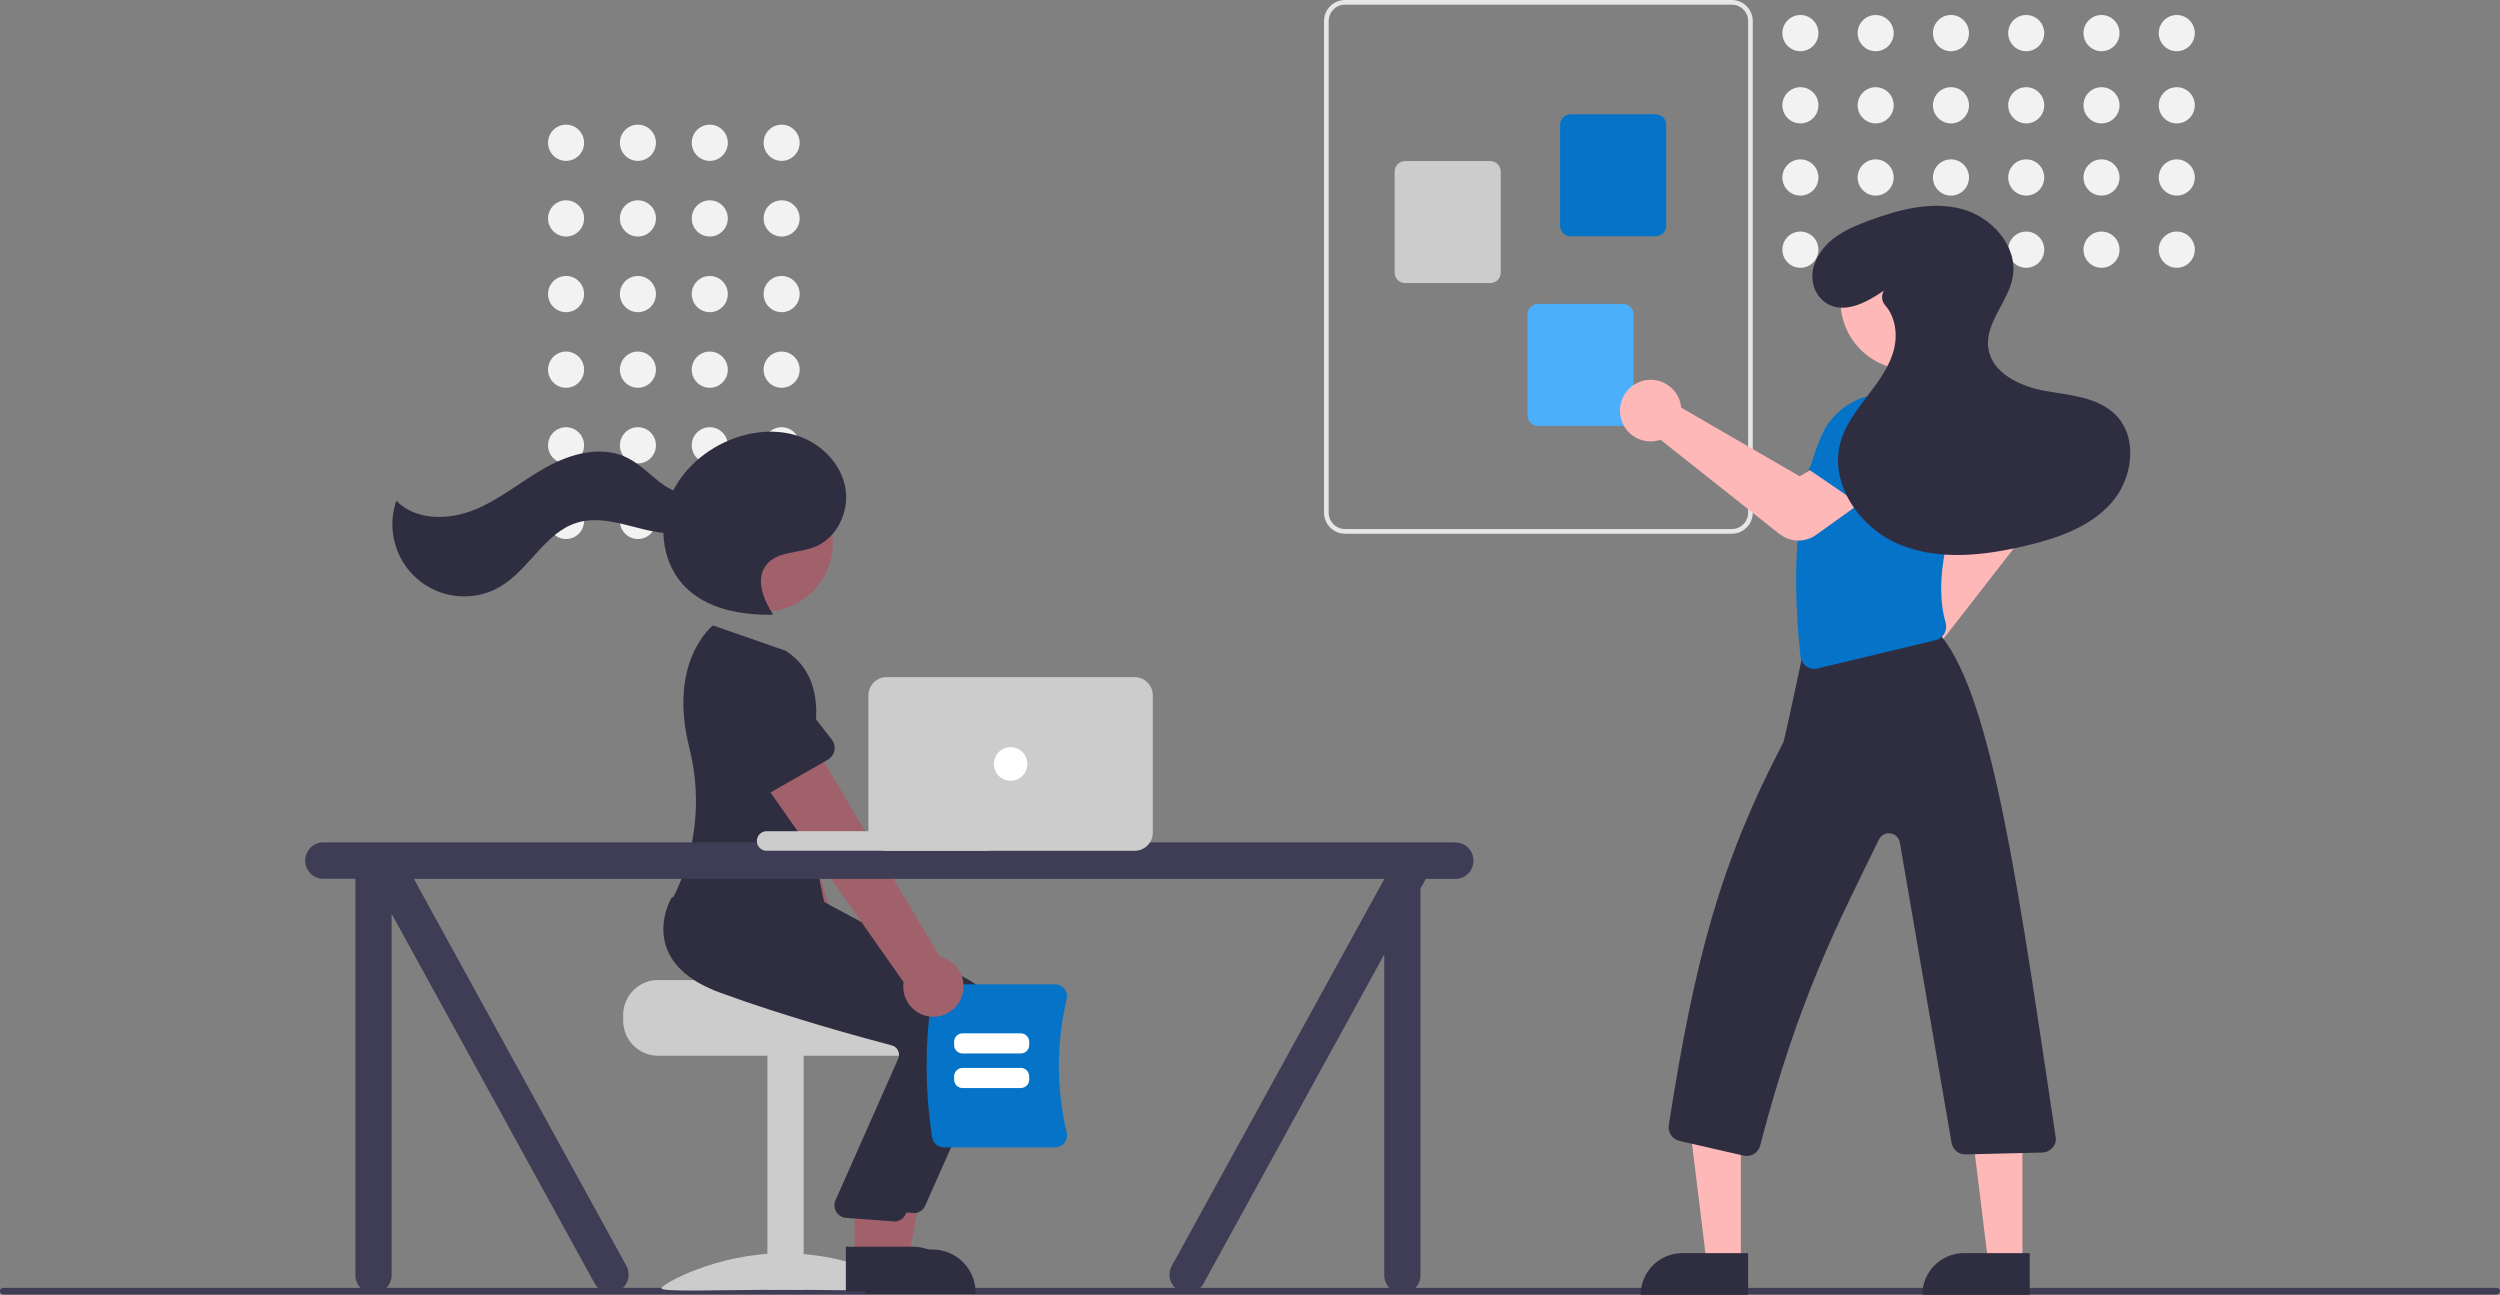 <?xml version="1.0" encoding="UTF-8"?> <svg xmlns="http://www.w3.org/2000/svg" width="502" height="260" viewBox="0 0 502 260" fill="none"><rect x="0" y="0" width="502" height="260" fill="#808080" stroke="none"/><g clip-path="url(#clip0_456_3)"><path d="M501.338 259.939H0.662C0.291 259.939 0 259.637 0 259.264C0 258.902 0.301 258.6 0.662 258.6H501.338C501.709 258.6 502 258.902 502 259.275C502 259.637 501.699 259.939 501.338 259.939Z" fill="#3F3D56"></path><path d="M156.952 32.305C158.951 32.305 160.572 30.677 160.572 28.668C160.572 26.66 158.951 25.032 156.952 25.032C154.953 25.032 153.333 26.66 153.333 28.668C153.333 30.677 154.953 32.305 156.952 32.305Z" fill="#F2F2F2"></path><path d="M142.523 32.305C144.522 32.305 146.143 30.677 146.143 28.668C146.143 26.66 144.522 25.032 142.523 25.032C140.524 25.032 138.903 26.66 138.903 28.668C138.903 30.677 140.524 32.305 142.523 32.305Z" fill="#F2F2F2"></path><path d="M128.094 32.305C130.093 32.305 131.714 30.677 131.714 28.668C131.714 26.66 130.093 25.032 128.094 25.032C126.095 25.032 124.475 26.66 124.475 28.668C124.475 30.677 126.095 32.305 128.094 32.305Z" fill="#F2F2F2"></path><path d="M113.666 32.305C115.665 32.305 117.285 30.677 117.285 28.668C117.285 26.66 115.665 25.032 113.666 25.032C111.667 25.032 110.046 26.66 110.046 28.668C110.046 30.677 111.667 32.305 113.666 32.305Z" fill="#F2F2F2"></path><path d="M156.952 47.495C158.951 47.495 160.572 45.867 160.572 43.859C160.572 41.85 158.951 40.222 156.952 40.222C154.953 40.222 153.333 41.85 153.333 43.859C153.333 45.867 154.953 47.495 156.952 47.495Z" fill="#F2F2F2"></path><path d="M142.523 47.495C144.522 47.495 146.143 45.867 146.143 43.859C146.143 41.85 144.522 40.222 142.523 40.222C140.524 40.222 138.903 41.85 138.903 43.859C138.903 45.867 140.524 47.495 142.523 47.495Z" fill="#F2F2F2"></path><path d="M128.094 47.495C130.093 47.495 131.714 45.867 131.714 43.859C131.714 41.85 130.093 40.222 128.094 40.222C126.095 40.222 124.475 41.85 124.475 43.859C124.475 45.867 126.095 47.495 128.094 47.495Z" fill="#F2F2F2"></path><path d="M113.666 47.495C115.665 47.495 117.285 45.867 117.285 43.859C117.285 41.85 115.665 40.222 113.666 40.222C111.667 40.222 110.046 41.85 110.046 43.859C110.046 45.867 111.667 47.495 113.666 47.495Z" fill="#F2F2F2"></path><path d="M156.952 62.685C158.951 62.685 160.572 61.057 160.572 59.049C160.572 57.041 158.951 55.413 156.952 55.413C154.953 55.413 153.333 57.041 153.333 59.049C153.333 61.057 154.953 62.685 156.952 62.685Z" fill="#F2F2F2"></path><path d="M142.523 62.685C144.522 62.685 146.143 61.057 146.143 59.049C146.143 57.041 144.522 55.413 142.523 55.413C140.524 55.413 138.903 57.041 138.903 59.049C138.903 61.057 140.524 62.685 142.523 62.685Z" fill="#F2F2F2"></path><path d="M128.094 62.685C130.093 62.685 131.714 61.057 131.714 59.049C131.714 57.041 130.093 55.413 128.094 55.413C126.095 55.413 124.475 57.041 124.475 59.049C124.475 61.057 126.095 62.685 128.094 62.685Z" fill="#F2F2F2"></path><path d="M113.666 62.685C115.665 62.685 117.285 61.057 117.285 59.049C117.285 57.041 115.665 55.413 113.666 55.413C111.667 55.413 110.046 57.041 110.046 59.049C110.046 61.057 111.667 62.685 113.666 62.685Z" fill="#F2F2F2"></path><path d="M156.952 77.866C158.951 77.866 160.572 76.238 160.572 74.23C160.572 72.221 158.951 70.593 156.952 70.593C154.953 70.593 153.333 72.221 153.333 74.23C153.333 76.238 154.953 77.866 156.952 77.866Z" fill="#F2F2F2"></path><path d="M142.523 77.866C144.522 77.866 146.143 76.238 146.143 74.23C146.143 72.221 144.522 70.593 142.523 70.593C140.524 70.593 138.903 72.221 138.903 74.23C138.903 76.238 140.524 77.866 142.523 77.866Z" fill="#F2F2F2"></path><path d="M128.094 77.866C130.093 77.866 131.714 76.238 131.714 74.23C131.714 72.221 130.093 70.593 128.094 70.593C126.095 70.593 124.475 72.221 124.475 74.23C124.475 76.238 126.095 77.866 128.094 77.866Z" fill="#F2F2F2"></path><path d="M113.666 77.866C115.665 77.866 117.285 76.238 117.285 74.23C117.285 72.221 115.665 70.593 113.666 70.593C111.667 70.593 110.046 72.221 110.046 74.23C110.046 76.238 111.667 77.866 113.666 77.866Z" fill="#F2F2F2"></path><path d="M156.952 93.057C158.951 93.057 160.572 91.428 160.572 89.42C160.572 87.412 158.951 85.784 156.952 85.784C154.953 85.784 153.333 87.412 153.333 89.42C153.333 91.428 154.953 93.057 156.952 93.057Z" fill="#F2F2F2"></path><path d="M142.523 93.057C144.522 93.057 146.143 91.428 146.143 89.42C146.143 87.412 144.522 85.784 142.523 85.784C140.524 85.784 138.903 87.412 138.903 89.42C138.903 91.428 140.524 93.057 142.523 93.057Z" fill="#F2F2F2"></path><path d="M128.094 93.057C130.093 93.057 131.714 91.428 131.714 89.42C131.714 87.412 130.093 85.784 128.094 85.784C126.095 85.784 124.475 87.412 124.475 89.42C124.475 91.428 126.095 93.057 128.094 93.057Z" fill="#F2F2F2"></path><path d="M113.666 93.057C115.665 93.057 117.285 91.428 117.285 89.42C117.285 87.412 115.665 85.784 113.666 85.784C111.667 85.784 110.046 87.412 110.046 89.42C110.046 91.428 111.667 93.057 113.666 93.057Z" fill="#F2F2F2"></path><path d="M156.952 108.237C158.951 108.237 160.572 106.609 160.572 104.6C160.572 102.592 158.951 100.964 156.952 100.964C154.953 100.964 153.333 102.592 153.333 104.6C153.333 106.609 154.953 108.237 156.952 108.237Z" fill="#F2F2F2"></path><path d="M142.523 108.237C144.522 108.237 146.143 106.609 146.143 104.6C146.143 102.592 144.522 100.964 142.523 100.964C140.524 100.964 138.903 102.592 138.903 104.6C138.903 106.609 140.524 108.237 142.523 108.237Z" fill="#F2F2F2"></path><path d="M128.094 108.237C130.093 108.237 131.714 106.609 131.714 104.6C131.714 102.592 130.093 100.964 128.094 100.964C126.095 100.964 124.475 102.592 124.475 104.6C124.475 106.609 126.095 108.237 128.094 108.237Z" fill="#F2F2F2"></path><path d="M113.666 108.237C115.665 108.237 117.285 106.609 117.285 104.6C117.285 102.592 115.665 100.964 113.666 100.964C111.667 100.964 110.046 102.592 110.046 104.6C110.046 106.609 111.667 108.237 113.666 108.237Z" fill="#F2F2F2"></path><path d="M125.136 203.832V204.96C125.136 208.838 128.275 211.991 132.135 211.991H182.521C186.381 211.991 189.52 208.838 189.52 204.96V203.832C189.52 202.19 188.948 200.588 187.895 199.329C187.544 198.906 187.153 198.533 186.712 198.201C186.712 198.201 159.008 197.566 159.008 196.791H132.125C128.265 196.791 125.136 199.943 125.126 203.822L125.136 203.832Z" fill="#CCCCCC"></path><path d="M161.374 211.709H154.094V258.952H161.374V211.709Z" fill="#CCCCCC"></path><path d="M182.09 258.69C182.09 259.476 171.06 258.993 157.454 258.993C143.847 258.993 132.817 259.476 132.817 258.69C132.817 257.905 143.847 251.639 157.454 251.639C171.06 251.639 182.09 257.905 182.09 258.69Z" fill="#CCCCCC"></path><path d="M172.083 202.875C174.068 200.195 173.517 196.418 170.85 194.423C170.569 194.212 170.268 194.02 169.947 193.869L154.526 141.065L142.784 146.847L161.645 196.932C160.351 200.024 161.795 203.59 164.874 204.889C167.451 205.977 170.429 205.151 172.083 202.885V202.875Z" fill="#A0616A"></path><path d="M158.025 149.869L144.88 153.445C143.446 153.838 141.962 152.982 141.571 151.542C141.541 151.411 141.511 151.28 141.501 151.149L139.916 137.6C138.864 133.581 141.24 129.461 145.241 128.403C149.221 127.346 153.312 129.713 154.385 133.712L159.8 146.173C160.391 147.543 159.77 149.144 158.406 149.738C158.286 149.789 158.155 149.839 158.035 149.869H158.025Z" fill="#0473C8"></path><path d="M175.522 253.15H182.38L185.649 235.27H175.522V253.15Z" fill="#A0616A"></path><path d="M173.767 250.904H187.283C192.036 250.904 195.897 254.782 195.897 259.557V259.839H173.767V250.904Z" fill="#2F2E41"></path><path d="M183.483 243.561C183.403 243.561 183.323 243.561 183.243 243.551L173.747 242.856C172.364 242.725 171.341 241.496 171.471 240.106C171.491 239.884 171.541 239.672 171.612 239.471L184.326 210.782C184.506 210.269 184.466 209.694 184.215 209.211C183.965 208.717 183.514 208.355 182.982 208.224C177.006 206.652 161.665 202.472 148.389 197.586C142.704 195.491 139.114 192.459 137.74 188.591C135.926 183.484 138.613 178.82 138.723 178.629L138.813 178.478L151.307 179.616L164.853 180.774L194.533 196.76C199.687 199.561 201.843 205.877 199.466 211.266L185.78 242.09C185.379 243.007 184.476 243.591 183.483 243.591V243.561Z" fill="#2F2E41"></path><path d="M153.483 122.823C161.075 122.823 167.23 116.64 167.23 109.013C167.23 101.385 161.075 95.202 153.483 95.202C145.891 95.202 139.736 101.385 139.736 109.013C139.736 116.64 145.891 122.823 153.483 122.823Z" fill="#A0616A"></path><path d="M171.602 252.596H178.47L181.729 234.706H171.602V252.596Z" fill="#A0616A"></path><path d="M169.847 250.34H183.363C188.116 250.34 191.976 254.218 191.976 258.993V259.275H169.847V250.34Z" fill="#2F2E41"></path><path d="M179.573 245.253C179.493 245.253 179.412 245.253 179.332 245.243L169.837 244.548C168.453 244.417 167.43 243.188 167.56 241.798C167.581 241.576 167.631 241.365 167.701 241.163L180.415 212.475C180.596 211.961 180.555 211.387 180.305 210.903C180.054 210.41 179.603 210.047 179.071 209.916C173.095 208.345 157.754 204.164 144.478 199.279C138.793 197.184 135.203 194.152 133.83 190.283C132.015 185.176 134.702 180.512 134.812 180.321L134.903 180.17L147.396 181.308L160.943 182.467L190.623 198.453C195.776 201.253 197.932 207.569 195.556 212.958L181.869 243.782C181.468 244.699 180.565 245.283 179.573 245.283V245.253Z" fill="#2F2E41"></path><path d="M157.724 130.66L143.165 125.593C143.165 125.593 134.03 132.644 138.412 150.141C140.708 159.167 140.036 168.696 136.507 177.319C136.086 178.387 135.594 179.424 135.043 180.431C135.043 180.431 151.277 200.114 166.397 185.498L160.521 157.092C160.521 157.092 169.756 138.255 157.724 130.66Z" fill="#2F2E41"></path><path d="M155.187 123.296C153.232 120.355 151.688 116.275 153.844 113.475C155.97 110.715 160.161 111.118 163.42 109.899C167.952 108.197 170.589 102.838 169.767 98.043C168.944 93.248 165.114 89.269 160.552 87.647C155.99 86.025 150.836 86.549 146.374 88.423C140.869 90.73 136.146 95.192 134.171 100.843C132.196 106.494 133.248 113.274 137.36 117.625C141.761 122.279 148.67 123.518 155.067 123.448" fill="#2F2E41"></path><path d="M142.393 98.194C139.926 100.209 136.166 99.312 133.519 97.549C130.872 95.787 128.726 93.258 125.858 91.868C120.805 89.42 114.708 91.052 109.785 93.762C104.862 96.471 100.51 100.219 95.326 102.344C90.132 104.47 83.515 104.58 79.584 100.561C76.987 108.116 80.978 116.356 88.498 118.965C92.559 120.375 97.031 119.892 100.691 117.645C106.376 114.16 109.525 106.867 115.902 104.943C119.431 103.875 123.221 104.731 126.791 105.668C130.361 106.595 134.081 107.602 137.68 106.807C141.28 106.011 144.649 102.767 144.188 99.091L142.393 98.204V98.194Z" fill="#2F2E41"></path><path d="M187.163 228.35C185.709 218.851 185.709 209.181 187.163 199.681C187.354 198.513 188.356 197.657 189.54 197.657H211.86C212.592 197.657 213.283 197.989 213.735 198.573C214.196 199.158 214.366 199.933 214.186 200.659C212.1 209.442 212.1 218.599 214.186 227.393C214.366 228.118 214.196 228.894 213.735 229.478C213.283 230.062 212.592 230.395 211.86 230.395H189.54C188.366 230.395 187.354 229.538 187.163 228.37V228.35Z" fill="#0473C8"></path><path d="M204.981 211.538H193.27C192.347 211.538 191.595 210.782 191.585 209.846V209.191C191.585 208.264 192.337 207.509 193.27 207.499H204.981C205.904 207.499 206.656 208.254 206.666 209.191V209.846C206.666 210.772 205.914 211.528 204.981 211.538Z" fill="white"></path><path d="M204.981 218.478H193.27C192.347 218.478 191.595 217.723 191.585 216.786V216.131C191.585 215.205 192.337 214.449 193.27 214.439H204.981C205.904 214.439 206.656 215.194 206.666 216.131V216.786C206.666 217.713 205.914 218.468 204.981 218.478Z" fill="white"></path><path d="M193.029 200.346C194.283 197.254 192.809 193.728 189.74 192.469C189.41 192.338 189.069 192.227 188.728 192.157L160.662 144.903L150.726 153.445L181.438 197.214C180.957 200.538 183.243 203.62 186.542 204.104C189.309 204.507 191.987 202.955 193.029 200.356V200.346Z" fill="#A0616A"></path><path d="M166.237 152.549L154.395 159.308C153.102 160.043 151.457 159.59 150.715 158.291C150.645 158.18 150.595 158.059 150.545 157.928L145.642 145.206C143.616 141.579 144.9 136.996 148.51 134.961C152.099 132.936 156.651 134.206 158.687 137.802L167.029 148.51C167.952 149.688 167.741 151.391 166.568 152.317C166.468 152.398 166.357 152.468 166.237 152.539V152.549Z" fill="#2F2E41"></path><path d="M292.226 169.149H64.924C62.919 169.149 61.285 170.781 61.285 172.806C61.285 174.831 62.909 176.463 64.924 176.463H71.362V256.051C71.362 258.066 72.986 259.708 75.002 259.708C77.017 259.708 78.641 258.076 78.641 256.051V183.494L119.441 257.784C120.454 259.526 122.68 260.121 124.414 259.113C126.149 258.106 126.741 255.88 125.748 254.127L83.103 176.473H277.957V176.523L235.333 254.127C234.33 255.88 234.922 258.116 236.666 259.123C238.411 260.131 240.637 259.536 241.64 257.784L277.957 191.653V256.061C277.957 258.076 279.582 259.718 281.597 259.718C283.613 259.718 285.237 258.086 285.237 256.061V178.407L286.3 176.483H292.236C294.241 176.483 295.876 174.851 295.876 172.826C295.876 170.801 294.251 169.17 292.236 169.17L292.226 169.149Z" fill="#3F3D56"></path><path d="M153.934 166.903H198.163C199.246 166.903 200.118 167.78 200.118 168.868C200.118 169.956 199.246 170.832 198.163 170.832H153.934C152.851 170.832 151.979 169.956 151.979 168.868C151.979 167.78 152.851 166.903 153.934 166.903Z" fill="#CCCCCC"></path><path d="M227.843 170.842H178.019C176.013 170.842 174.379 169.2 174.379 167.185V139.625C174.379 137.61 176.013 135.968 178.019 135.968H227.843C229.848 135.968 231.482 137.61 231.482 139.625V167.185C231.482 169.2 229.848 170.842 227.843 170.842Z" fill="#CCCCCC"></path><path d="M202.926 156.78C204.781 156.78 206.285 155.269 206.285 153.405C206.285 151.542 204.781 150.031 202.926 150.031C201.071 150.031 199.567 151.542 199.567 153.405C199.567 155.269 201.071 156.78 202.926 156.78Z" fill="white"></path><path d="M265.865 102.938V4.231C265.865 1.894 267.75 0 270.077 0H347.745C350.072 0 351.957 1.894 351.957 4.231V102.938C351.957 105.275 350.072 107.169 347.745 107.169H270.077C267.75 107.169 265.865 105.275 265.865 102.938ZM270.077 0.937C268.272 0.937 266.808 2.408 266.798 4.231V102.938C266.798 104.751 268.262 106.222 270.077 106.232H347.745C349.55 106.232 351.014 104.762 351.024 102.938V4.231C351.024 2.418 349.56 0.947 347.745 0.937H270.077Z" fill="#E6E6E6"></path><path d="M313.263 45.33V25.062C313.263 23.894 314.205 22.947 315.368 22.947H332.464C333.627 22.947 334.57 23.894 334.57 25.062V45.33C334.57 46.498 333.627 47.445 332.464 47.445H315.368C314.205 47.445 313.263 46.498 313.263 45.33Z" fill="#0473C8"></path><path d="M280.043 54.728V34.461C280.043 33.292 280.986 32.345 282.149 32.345H299.245C300.408 32.345 301.35 33.292 301.35 34.461V54.728C301.35 55.896 300.408 56.843 299.245 56.843H282.149C280.986 56.843 280.043 55.896 280.043 54.728Z" fill="#CCCCCC"></path><path d="M306.715 83.406V63.139C306.715 61.97 307.657 61.023 308.82 61.023H325.916C327.08 61.023 328.022 61.97 328.022 63.139V83.406C328.022 84.575 327.08 85.522 325.916 85.522H308.82C307.657 85.522 306.715 84.575 306.715 83.406Z" fill="#4BAFFB"></path><path d="M437.095 10.285C439.094 10.285 440.715 8.656 440.715 6.648C440.715 4.64 439.094 3.012 437.095 3.012C435.096 3.012 433.476 4.64 433.476 6.648C433.476 8.656 435.096 10.285 437.095 10.285Z" fill="#F2F2F2"></path><path d="M437.095 24.78C439.094 24.78 440.715 23.152 440.715 21.144C440.715 19.135 439.094 17.507 437.095 17.507C435.096 17.507 433.476 19.135 433.476 21.144C433.476 23.152 435.096 24.78 437.095 24.78Z" fill="#F2F2F2"></path><path d="M437.095 39.275C439.094 39.275 440.715 37.647 440.715 35.639C440.715 33.63 439.094 32.002 437.095 32.002C435.096 32.002 433.476 33.63 433.476 35.639C433.476 37.647 435.096 39.275 437.095 39.275Z" fill="#F2F2F2"></path><path d="M437.095 53.771C439.094 53.771 440.715 52.143 440.715 50.135C440.715 48.126 439.094 46.498 437.095 46.498C435.096 46.498 433.476 48.126 433.476 50.135C433.476 52.143 435.096 53.771 437.095 53.771Z" fill="#F2F2F2"></path><path d="M421.985 10.285C423.984 10.285 425.605 8.656 425.605 6.648C425.605 4.64 423.984 3.012 421.985 3.012C419.986 3.012 418.365 4.64 418.365 6.648C418.365 8.656 419.986 10.285 421.985 10.285Z" fill="#F2F2F2"></path><path d="M421.985 24.78C423.984 24.78 425.605 23.152 425.605 21.144C425.605 19.135 423.984 17.507 421.985 17.507C419.986 17.507 418.365 19.135 418.365 21.144C418.365 23.152 419.986 24.78 421.985 24.78Z" fill="#F2F2F2"></path><path d="M421.985 39.275C423.984 39.275 425.605 37.647 425.605 35.639C425.605 33.63 423.984 32.002 421.985 32.002C419.986 32.002 418.365 33.63 418.365 35.639C418.365 37.647 419.986 39.275 421.985 39.275Z" fill="#F2F2F2"></path><path d="M421.985 53.771C423.984 53.771 425.605 52.143 425.605 50.135C425.605 48.126 423.984 46.498 421.985 46.498C419.986 46.498 418.365 48.126 418.365 50.135C418.365 52.143 419.986 53.771 421.985 53.771Z" fill="#F2F2F2"></path><path d="M406.864 10.285C408.863 10.285 410.484 8.656 410.484 6.648C410.484 4.64 408.863 3.012 406.864 3.012C404.865 3.012 403.245 4.64 403.245 6.648C403.245 8.656 404.865 10.285 406.864 10.285Z" fill="#F2F2F2"></path><path d="M406.864 24.78C408.863 24.78 410.484 23.152 410.484 21.144C410.484 19.135 408.863 17.507 406.864 17.507C404.865 17.507 403.245 19.135 403.245 21.144C403.245 23.152 404.865 24.78 406.864 24.78Z" fill="#F2F2F2"></path><path d="M406.864 39.275C408.863 39.275 410.484 37.647 410.484 35.639C410.484 33.63 408.863 32.002 406.864 32.002C404.865 32.002 403.245 33.63 403.245 35.639C403.245 37.647 404.865 39.275 406.864 39.275Z" fill="#F2F2F2"></path><path d="M406.864 53.771C408.863 53.771 410.484 52.143 410.484 50.135C410.484 48.126 408.863 46.498 406.864 46.498C404.865 46.498 403.245 48.126 403.245 50.135C403.245 52.143 404.865 53.771 406.864 53.771Z" fill="#F2F2F2"></path><path d="M391.754 10.285C393.753 10.285 395.373 8.656 395.373 6.648C395.373 4.64 393.753 3.012 391.754 3.012C389.754 3.012 388.134 4.64 388.134 6.648C388.134 8.656 389.754 10.285 391.754 10.285Z" fill="#F2F2F2"></path><path d="M391.754 24.78C393.753 24.78 395.373 23.152 395.373 21.144C395.373 19.135 393.753 17.507 391.754 17.507C389.754 17.507 388.134 19.135 388.134 21.144C388.134 23.152 389.754 24.78 391.754 24.78Z" fill="#F2F2F2"></path><path d="M391.754 39.275C393.753 39.275 395.373 37.647 395.373 35.639C395.373 33.63 393.753 32.002 391.754 32.002C389.754 32.002 388.134 33.63 388.134 35.639C388.134 37.647 389.754 39.275 391.754 39.275Z" fill="#F2F2F2"></path><path d="M391.754 53.771C393.753 53.771 395.373 52.143 395.373 50.135C395.373 48.126 393.753 46.498 391.754 46.498C389.754 46.498 388.134 48.126 388.134 50.135C388.134 52.143 389.754 53.771 391.754 53.771Z" fill="#F2F2F2"></path><path d="M376.633 10.285C378.632 10.285 380.253 8.656 380.253 6.648C380.253 4.64 378.632 3.012 376.633 3.012C374.634 3.012 373.013 4.64 373.013 6.648C373.013 8.656 374.634 10.285 376.633 10.285Z" fill="#F2F2F2"></path><path d="M376.633 24.78C378.632 24.78 380.253 23.152 380.253 21.144C380.253 19.135 378.632 17.507 376.633 17.507C374.634 17.507 373.013 19.135 373.013 21.144C373.013 23.152 374.634 24.78 376.633 24.78Z" fill="#F2F2F2"></path><path d="M376.633 39.275C378.632 39.275 380.253 37.647 380.253 35.639C380.253 33.63 378.632 32.002 376.633 32.002C374.634 32.002 373.013 33.63 373.013 35.639C373.013 37.647 374.634 39.275 376.633 39.275Z" fill="#F2F2F2"></path><path d="M376.633 53.771C378.632 53.771 380.253 52.143 380.253 50.135C380.253 48.126 378.632 46.498 376.633 46.498C374.634 46.498 373.013 48.126 373.013 50.135C373.013 52.143 374.634 53.771 376.633 53.771Z" fill="#F2F2F2"></path><path d="M361.522 10.285C363.521 10.285 365.142 8.656 365.142 6.648C365.142 4.64 363.521 3.012 361.522 3.012C359.523 3.012 357.902 4.64 357.902 6.648C357.902 8.656 359.523 10.285 361.522 10.285Z" fill="#F2F2F2"></path><path d="M361.522 24.78C363.521 24.78 365.142 23.152 365.142 21.144C365.142 19.135 363.521 17.507 361.522 17.507C359.523 17.507 357.902 19.135 357.902 21.144C357.902 23.152 359.523 24.78 361.522 24.78Z" fill="#F2F2F2"></path><path d="M361.522 39.275C363.521 39.275 365.142 37.647 365.142 35.639C365.142 33.63 363.521 32.002 361.522 32.002C359.523 32.002 357.902 33.63 357.902 35.639C357.902 37.647 359.523 39.275 361.522 39.275Z" fill="#F2F2F2"></path><path d="M361.522 53.771C363.521 53.771 365.142 52.143 365.142 50.135C365.142 48.126 363.521 46.498 361.522 46.498C359.523 46.498 357.902 48.126 357.902 50.135C357.902 52.143 359.523 53.771 361.522 53.771Z" fill="#F2F2F2"></path><path d="M376.101 135.686C374.938 132.473 376.583 128.927 379.781 127.759C380.002 127.678 380.222 127.607 380.453 127.557C380.724 127.497 380.995 127.446 381.265 127.426L394.872 103.472L391.433 97.539L399.986 90.911L406.533 100.037C408.138 102.293 408.077 105.336 406.383 107.521L387.703 131.546C387.773 131.737 387.833 131.929 387.873 132.13C388.665 135.454 386.63 138.799 383.321 139.595C383.09 139.645 382.86 139.695 382.629 139.715C382.378 139.746 382.128 139.766 381.877 139.766C379.29 139.766 376.984 138.134 376.091 135.696L376.101 135.686Z" fill="#FFB8B8"></path><path d="M349.56 253.593H342.691L339.433 227H349.56V253.593Z" fill="#FFB8B8"></path><path d="M337.788 251.629H351.024V260H329.456C329.456 255.377 333.186 251.629 337.788 251.629Z" fill="#2F2E41"></path><path d="M406.102 253.593H399.244L395.975 227H406.102V253.593Z" fill="#FFB8B8"></path><path d="M394.341 251.629H407.576V260H386.008C386.008 255.377 389.738 251.629 394.341 251.629Z" fill="#2F2E41"></path><path d="M401.891 92.2L386.479 98.083L382.719 87.587C381.687 84.706 382.87 81.502 385.517 79.991C388.194 78.46 391.593 79.125 393.498 81.553L401.881 92.2H401.891Z" fill="#0473C8"></path><path d="M350.152 232.057L337.227 229.095C335.803 228.763 334.871 227.383 335.091 225.932C340.275 192.912 345.269 173.572 358.123 149.013C358.304 148.56 360.309 139.262 361.623 133.108C361.593 131.707 362.605 130.499 363.979 130.277L388.074 126.55C388.435 126.419 388.826 126.369 389.207 126.379L389.448 126.429V126.671C389.448 126.913 389.197 126.953 389.107 126.973L388.786 127.023C389.147 127.195 389.488 127.426 389.778 127.698C400.337 140.461 405.832 182.275 412.8 228.481C412.881 229.236 412.61 229.992 412.068 230.536C411.557 231.1 410.845 231.422 410.083 231.432L394.682 231.805C393.278 231.835 392.075 230.818 391.864 229.428L381.496 169.22C381.316 168.001 380.173 167.165 378.959 167.347C378.237 167.457 377.616 167.911 377.295 168.565C368.932 185.68 361.121 200.487 353.441 230.022C353.13 231.251 352.027 232.117 350.753 232.117C350.543 232.117 350.332 232.097 350.122 232.047L350.152 232.057Z" fill="#2F2E41"></path><path d="M362.696 133.803C362.044 133.339 361.613 132.614 361.532 131.808C359.557 113.294 360.931 98.808 365.734 87.526C367.448 83.578 370.868 80.646 375.009 79.548L387.462 78.914L387.522 78.944C393.298 81.784 396.527 88.09 395.484 94.457C391.473 105.064 388.124 116.114 390.681 125.019C390.901 125.774 390.801 126.58 390.41 127.255C390.029 127.91 389.397 128.383 388.665 128.554L364.942 134.226C364.159 134.407 363.347 134.256 362.696 133.793V133.803Z" fill="#0473C8"></path><path d="M357.331 107.24L333.437 88.302C333.246 88.373 333.056 88.423 332.855 88.473C331.151 88.876 329.356 88.524 327.922 87.526C326.478 86.519 325.536 84.938 325.335 83.175C325.004 80.314 326.679 77.604 329.376 76.627C332.574 75.469 336.104 77.141 337.257 80.364C337.337 80.586 337.397 80.808 337.458 81.039C337.518 81.311 337.558 81.583 337.588 81.855L361.372 95.635L367.288 92.21L373.845 100.833L364.661 107.411C362.455 108.982 359.477 108.912 357.351 107.23L357.331 107.24Z" fill="#FFB8B8"></path><path d="M376.753 103.522L363.117 94.215L369.524 85.099C371.279 82.6 374.578 81.734 377.325 83.054C380.112 84.383 381.506 87.556 380.624 90.528L376.753 103.532V103.522Z" fill="#0473C8"></path><path d="M383.311 74.23C390.903 74.23 397.058 68.046 397.058 60.419C397.058 52.792 390.903 46.609 383.311 46.609C375.719 46.609 369.564 52.792 369.564 60.419C369.564 68.046 375.719 74.23 383.311 74.23Z" fill="#FFB8B8"></path><path d="M378.267 58.364C374.738 60.792 370.095 63.29 366.486 60.701C364.119 58.999 363.367 55.856 364.33 53.096C366.055 48.13 370.807 45.944 375.35 44.272C381.255 42.096 387.683 40.363 393.779 41.925C399.875 43.486 405.26 49.409 404.157 55.634C403.275 60.641 398.572 64.801 399.244 69.838C399.916 74.904 405.591 77.574 410.594 78.48C415.608 79.387 421.213 79.679 424.813 83.295C429.405 87.909 428.262 96.149 423.94 101.014C419.619 105.88 413.101 108.086 406.774 109.587C398.402 111.571 389.347 112.619 381.396 109.325C373.444 106.031 367.258 97.146 369.564 88.816C370.537 85.3 372.833 82.328 375.049 79.427C377.265 76.526 379.511 73.504 380.353 69.958C381.055 66.997 380.533 63.562 378.578 61.346C377.846 60.55 377.716 59.371 378.247 58.425L378.277 58.364H378.267Z" fill="#2F2E41"></path></g><defs><clipPath id="clip0_456_3"><rect width="502" height="260" fill="white"></rect></clipPath></defs></svg> 
